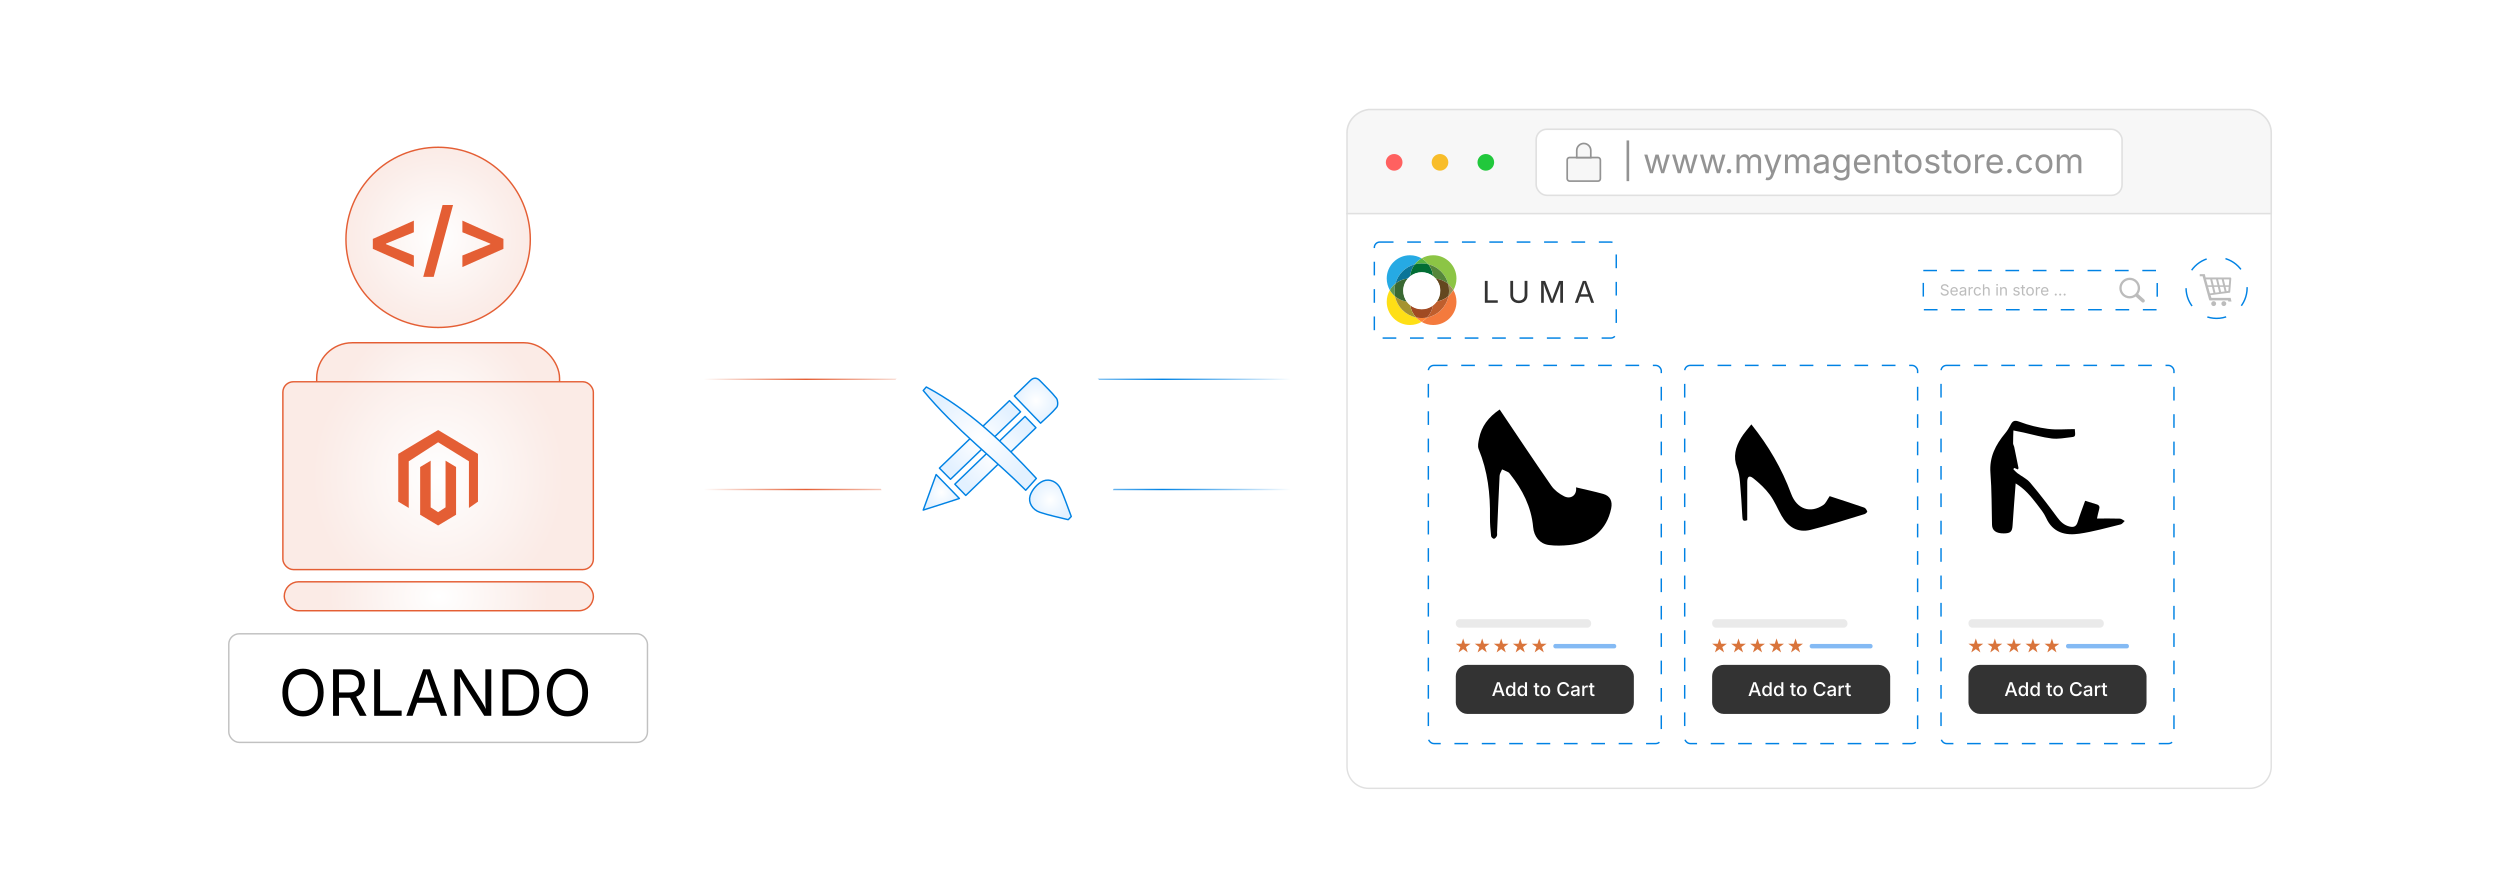 <?xml version="1.0" encoding="UTF-8"?><svg id="_03-Magento-Theme-Design-and-Development" xmlns="http://www.w3.org/2000/svg" xmlns:xlink="http://www.w3.org/1999/xlink" viewBox="0 0 860 298.867"><defs><filter id="drop-shadow-1" filterUnits="userSpaceOnUse"><feOffset dx="0" dy="5"/><feGaussianBlur result="blur" stdDeviation="4"/><feFlood flood-color="#333" flood-opacity=".09"/><feComposite in2="blur" operator="in"/><feComposite in="SourceGraphic"/></filter><filter id="drop-shadow-2" filterUnits="userSpaceOnUse"><feOffset dx="0" dy="3.587"/><feGaussianBlur result="blur-2" stdDeviation="2.869"/><feFlood flood-color="#333" flood-opacity=".09"/><feComposite in2="blur-2" operator="in"/><feComposite in="SourceGraphic"/></filter><filter id="drop-shadow-3" filterUnits="userSpaceOnUse"><feOffset dx="0" dy="3.587"/><feGaussianBlur result="blur-3" stdDeviation="2.869"/><feFlood flood-color="#333" flood-opacity=".09"/><feComposite in2="blur-3" operator="in"/><feComposite in="SourceGraphic"/></filter><radialGradient id="radial-gradient" cx="150.714" cy="177.188" fx="150.714" fy="177.188" r="35.052" gradientTransform="translate(0 -40.509) scale(1 1.029)" gradientUnits="userSpaceOnUse"><stop offset="0" stop-color="#fff"/><stop offset=".827" stop-color="#fbeeea"/><stop offset="1" stop-color="#fbebe6"/></radialGradient><radialGradient id="radial-gradient-2" cy="78.067" fy="78.067" r="31.353" gradientTransform="matrix(1,0,0,1,0,0)" xlink:href="#radial-gradient"/><radialGradient id="radial-gradient-3" cx="150.953" cy="-92.72" fx="150.953" fy="-92.72" r="37.846" gradientTransform="translate(0 276.57) scale(1 .809)" xlink:href="#radial-gradient"/><radialGradient id="radial-gradient-4" cx="150.709" cy="249.423" fx="150.709" fy="249.423" r="43.31" gradientTransform="translate(0 -108.542) scale(1 1.077)" xlink:href="#radial-gradient"/><linearGradient id="linear-gradient" x1="242.026" y1="130.479" x2="444.076" y2="130.479" gradientUnits="userSpaceOnUse"><stop offset="0" stop-color="#fff"/><stop offset=".174" stop-color="#e45e34"/><stop offset=".367" stop-color="#fff"/><stop offset=".569" stop-color="#fff"/><stop offset=".781" stop-color="#0082e4"/><stop offset="1" stop-color="#fff"/></linearGradient><linearGradient id="linear-gradient-2" y1="168.388" y2="168.388" xlink:href="#linear-gradient"/><filter id="drop-shadow-4" filterUnits="userSpaceOnUse"><feOffset dx="0" dy="5"/><feGaussianBlur result="blur-4" stdDeviation="4"/><feFlood flood-color="#333" flood-opacity=".09"/><feComposite in2="blur-4" operator="in"/><feComposite in="SourceGraphic"/></filter><radialGradient id="radial-gradient-5" cx="337.116" cy="146.351" fx="337.116" fy="146.351" r="13.745" gradientUnits="userSpaceOnUse"><stop offset="0" stop-color="#fff"/><stop offset="1" stop-color="#e3f1ff"/></radialGradient><radialGradient id="radial-gradient-6" cx="342.411" cy="151.848" fx="342.411" fy="151.848" r="13.773" xlink:href="#radial-gradient-5"/><radialGradient id="radial-gradient-7" cx="356.4" cy="132.835" fx="356.4" fy="132.835" r="7.601" xlink:href="#radial-gradient-5"/><radialGradient id="radial-gradient-8" cx="323.808" cy="164.356" fx="323.808" fy="164.356" r="6.166" xlink:href="#radial-gradient-5"/><radialGradient id="radial-gradient-9" cx="337.048" cy="145.885" fx="337.048" fy="145.885" r="18.63" xlink:href="#radial-gradient-5"/><radialGradient id="radial-gradient-10" cx="361.346" cy="166.966" fx="361.346" fy="166.966" r="6.99" xlink:href="#radial-gradient-5"/></defs><g filter="url(#drop-shadow-1)"><path d="M781.299,40.644c0-4.12-3.34-7.459-7.459-7.972h-303.006c-4.12.512-7.459,3.852-7.459,7.972v27.864h317.925v-27.864Z" fill="#f7f7f7" stroke="#e0e0e0" stroke-miterlimit="10" stroke-width=".551"/><path d="M463.374,68.509v190.227c0,4.12,3.34,7.459,7.459,7.459h303.006c4.12,0,7.459-3.34,7.459-7.459V68.509h-317.925Z" fill="#fff" stroke="#e0e0e0" stroke-miterlimit="10" stroke-width=".5"/><circle cx="479.593" cy="50.847" r="2.865" fill="#ff6160" stroke-width="0"/><circle cx="495.357" cy="50.847" r="2.865" fill="#f8bd2a" stroke-width="0"/><circle cx="511.122" cy="50.847" r="2.865" fill="#21c83c" stroke-width="0"/><rect x="528.44" y="39.464" width="201.549" height="22.726" rx="3.641" ry="3.641" fill="#fff" stroke="#e0e0e0" stroke-miterlimit="10" stroke-width=".551"/><path d="M560.432,43.311v14.003h-.897v-14.003h.897Z" fill="#939393" stroke-width="0"/><path d="M567.56,54.571l-1.938-6.39h1.092l.777,2.789c.106.381.221.813.343,1.295s.241,1.028.359,1.637h-.177c.114-.583.23-1.116.349-1.6s.232-.928.343-1.332l.767-2.789h1.097l.755,2.789c.106.393.218.83.334,1.312s.231,1.022.346,1.62h-.183c.122-.59.243-1.126.363-1.609.12-.482.235-.923.346-1.323l.777-2.789h1.092l-1.938,6.39h-1.023l-.829-2.892c-.084-.293-.166-.592-.245-.897-.08-.305-.158-.617-.234-.938-.077-.32-.154-.646-.234-.977h.229c-.076.328-.153.652-.231.975-.078.322-.157.637-.237.946s-.162.606-.246.892l-.829,2.892h-1.022Z" fill="#939393" stroke-width="0"/><path d="M577.139,54.571l-1.938-6.39h1.092l.777,2.789c.106.381.221.813.343,1.295s.241,1.028.359,1.637h-.177c.114-.583.23-1.116.349-1.6s.232-.928.343-1.332l.767-2.789h1.097l.755,2.789c.106.393.218.83.334,1.312s.231,1.022.346,1.62h-.183c.122-.59.243-1.126.363-1.609.12-.482.235-.923.346-1.323l.777-2.789h1.092l-1.938,6.39h-1.023l-.829-2.892c-.084-.293-.166-.592-.245-.897-.08-.305-.158-.617-.234-.938-.077-.32-.154-.646-.234-.977h.229c-.076.328-.153.652-.231.975-.078.322-.157.637-.237.946s-.162.606-.246.892l-.829,2.892h-1.022Z" fill="#939393" stroke-width="0"/><path d="M586.719,54.571l-1.938-6.39h1.092l.777,2.789c.106.381.221.813.343,1.295s.241,1.028.359,1.637h-.177c.114-.583.23-1.116.349-1.6s.232-.928.343-1.332l.767-2.789h1.097l.755,2.789c.106.393.218.83.334,1.312s.231,1.022.346,1.62h-.183c.122-.59.243-1.126.363-1.609.12-.482.235-.923.346-1.323l.777-2.789h1.092l-1.938,6.39h-1.023l-.829-2.892c-.084-.293-.166-.592-.245-.897-.08-.305-.158-.617-.234-.938-.077-.32-.154-.646-.234-.977h.229c-.076.328-.153.652-.231.975-.078.322-.157.637-.237.946s-.162.606-.246.892l-.829,2.892h-1.022Z" fill="#939393" stroke-width="0"/><path d="M594.783,54.645c-.214,0-.396-.075-.546-.226-.151-.15-.227-.333-.227-.546s.075-.396.227-.546c.15-.15.332-.226.546-.226.213,0,.395.075.546.226.15.15.226.333.226.546s-.075.396-.226.546c-.151.15-.333.226-.546.226Z" fill="#939393" stroke-width="0"/><path d="M597.372,54.571v-6.39h1l.006,1.429h-.08c.088-.347.226-.633.414-.86s.41-.397.663-.512c.254-.114.518-.171.792-.171.465,0,.841.143,1.129.429.287.286.473.661.557,1.126h-.137c.076-.32.215-.596.417-.829s.447-.412.734-.538c.288-.125.602-.188.94-.188.369,0,.707.08,1.012.24.305.16.548.402.729.726.181.324.271.734.271,1.229v4.31h-1.028v-4.281c0-.461-.13-.791-.389-.989-.26-.198-.561-.297-.903-.297-.286,0-.532.06-.74.18-.208.12-.368.285-.48.495s-.168.45-.168.72v4.172h-1.029v-4.384c0-.354-.118-.64-.354-.857s-.535-.326-.897-.326c-.247,0-.48.058-.7.174-.219.116-.395.289-.528.517s-.2.513-.2.852v4.024h-1.028Z" fill="#939393" stroke-width="0"/><path d="M607.352,56.886l.264-.892.108.028c.209.053.4.068.571.043.172-.025.326-.109.463-.254.138-.145.258-.37.36-.674l.183-.532-2.44-6.424h1.126l1.36,3.79c.145.396.267.789.366,1.177.099.389.203.766.314,1.132h-.378c.11-.366.217-.744.317-1.135.101-.39.222-.782.363-1.174l1.371-3.79h1.121l-2.807,7.345c-.13.339-.285.618-.466.837-.182.219-.392.381-.632.486-.24.104-.511.157-.812.157-.183,0-.341-.014-.475-.04-.133-.027-.227-.054-.28-.08Z" fill="#939393" stroke-width="0"/><path d="M614.033,54.571v-6.39h1l.006,1.429h-.08c.088-.347.226-.633.414-.86s.41-.397.663-.512c.254-.114.518-.171.792-.171.465,0,.841.143,1.129.429.287.286.473.661.557,1.126h-.137c.076-.32.215-.596.417-.829s.447-.412.734-.538c.288-.125.602-.188.94-.188.369,0,.707.08,1.012.24.305.16.548.402.729.726.181.324.271.734.271,1.229v4.31h-1.028v-4.281c0-.461-.13-.791-.389-.989-.26-.198-.561-.297-.903-.297-.286,0-.532.06-.74.18-.208.12-.368.285-.48.495s-.168.45-.168.72v4.172h-1.029v-4.384c0-.354-.118-.64-.354-.857s-.535-.326-.897-.326c-.247,0-.48.058-.7.174-.219.116-.395.289-.528.517s-.2.513-.2.852v4.024h-1.028Z" fill="#939393" stroke-width="0"/><path d="M626.076,54.719c-.404,0-.771-.076-1.101-.229-.33-.152-.592-.375-.786-.668s-.291-.65-.291-1.069c0-.366.072-.663.217-.892.145-.229.338-.409.58-.541.242-.131.51-.229.804-.294.293-.064.588-.116.886-.154.381-.049.691-.087.932-.114.24-.026.418-.072.534-.137.116-.064.174-.175.174-.332v-.034c0-.267-.049-.492-.148-.677-.099-.185-.247-.327-.445-.426s-.446-.148-.743-.148c-.305,0-.565.047-.783.143-.217.095-.394.214-.528.357-.136.143-.237.289-.306.437l-.989-.326c.164-.389.385-.692.663-.912s.585-.375.92-.466c.336-.091.667-.137.995-.137.213,0,.456.026.729.077.272.052.535.153.789.306.253.153.463.378.628.678.166.299.249.698.249,1.197v4.212h-1.012v-.869h-.068c-.072.148-.188.302-.349.46s-.368.291-.623.397c-.256.106-.564.16-.926.16ZM626.253,53.811c.381,0,.703-.074.966-.223.263-.149.463-.342.601-.58.137-.238.205-.487.205-.746v-.886c-.041.049-.133.094-.273.134-.142.04-.303.075-.483.105-.181.031-.356.056-.525.077-.17.021-.305.037-.403.049-.248.03-.479.083-.694.157-.216.074-.388.183-.518.326-.13.143-.194.336-.194.58,0,.221.058.406.172.554.114.149.271.261.469.337.197.076.425.114.68.114Z" fill="#939393" stroke-width="0"/><path d="M633.449,57.097c-.473,0-.881-.06-1.226-.18-.346-.12-.632-.279-.86-.477-.229-.198-.41-.414-.543-.646l.834-.537c.092.122.205.257.341.406.135.148.317.275.548.38s.533.157.906.157c.511,0,.931-.122,1.261-.366.329-.244.494-.629.494-1.155v-1.28h-.098c-.072.122-.174.267-.306.435-.131.167-.319.315-.565.443-.246.128-.574.191-.986.191-.511,0-.97-.121-1.377-.363-.408-.242-.73-.595-.966-1.06-.236-.465-.354-1.031-.354-1.698,0-.659.116-1.232.349-1.718s.553-.862.963-1.128c.409-.267.879-.4,1.409-.4.411,0,.74.068.985.203.246.135.436.291.569.466.133.175.235.32.309.434h.097v-1.023h1v6.556c0,.549-.123.998-.371,1.346s-.582.605-1.003.769c-.421.164-.891.246-1.409.246ZM633.421,53.553c.389,0,.716-.088.982-.266.268-.177.469-.433.606-.766.137-.333.206-.733.206-1.198,0-.453-.068-.853-.203-1.197-.136-.345-.337-.615-.604-.812s-.596-.294-.988-.294c-.404,0-.741.104-1.012.312s-.474.485-.608.832c-.136.347-.203.733-.203,1.16,0,.438.068.825.205,1.16.138.335.342.598.612.786s.605.283,1.006.283Z" fill="#939393" stroke-width="0"/><path d="M640.726,54.708c-.618,0-1.15-.137-1.598-.412-.448-.274-.793-.657-1.035-1.149-.241-.491-.362-1.065-.362-1.72s.118-1.233.354-1.732c.235-.499.57-.89,1.003-1.172.433-.282.938-.423,1.518-.423.339,0,.673.056,1.003.169.329.112.629.293.897.543s.482.578.643.986.24.907.24,1.498v.429h-4.961v-.869h4.406l-.479.32c0-.419-.066-.792-.197-1.118-.132-.326-.327-.581-.586-.766-.26-.185-.581-.277-.966-.277s-.715.094-.989.283c-.274.188-.483.434-.629.737-.145.303-.217.627-.217.974v.578c0,.472.082.874.246,1.203.163.33.393.579.688.749.295.169.637.254,1.025.254.252,0,.48-.036.687-.108.205-.073.383-.182.531-.329.148-.147.263-.329.343-.546l.995.274c-.1.32-.268.602-.503.846-.236.244-.529.435-.878.572-.349.137-.742.206-1.18.206Z" fill="#939393" stroke-width="0"/><path d="M645.892,50.741v3.83h-1.028v-6.39h.988l.006,1.549h-.143c.194-.59.472-1.01.831-1.257.36-.248.782-.372,1.267-.372.431,0,.808.089,1.132.266.323.177.576.444.757.8.181.356.271.805.271,1.346v4.058h-1.028v-3.972c0-.492-.129-.876-.386-1.155-.258-.278-.609-.417-1.055-.417-.305,0-.579.066-.823.2s-.437.328-.577.583c-.142.255-.212.566-.212.932Z" fill="#939393" stroke-width="0"/><path d="M654.294,48.181v.88h-3.304v-.88h3.304ZM651.95,46.66h1.029v6.253c0,.286.058.495.174.626s.31.197.58.197c.065,0,.148-.008.249-.023s.193-.03.277-.045l.211.869c-.106.038-.228.066-.362.085-.136.019-.27.029-.403.029-.553,0-.983-.146-1.292-.438s-.463-.698-.463-1.22v-6.333Z" fill="#939393" stroke-width="0"/><path d="M658.096,54.708c-.579,0-1.087-.137-1.523-.412s-.776-.659-1.021-1.154c-.243-.496-.365-1.071-.365-1.727,0-.667.122-1.249.365-1.746.244-.497.584-.883,1.021-1.157s.944-.412,1.523-.412c.583,0,1.094.137,1.531.412.438.274.779.66,1.023,1.157.244.498.366,1.08.366,1.746,0,.656-.122,1.231-.366,1.727-.244.495-.585.88-1.023,1.154-.438.274-.948.412-1.531.412ZM658.096,53.788c.431,0,.785-.11,1.062-.332.278-.221.484-.511.618-.872.133-.36.199-.75.199-1.169,0-.423-.066-.816-.199-1.18-.134-.364-.34-.657-.618-.88-.277-.223-.632-.334-1.062-.334-.427,0-.777.111-1.052.334-.274.223-.479.515-.611.877-.134.362-.2.757-.2,1.183,0,.419.066.809.2,1.169.133.36.337.651.611.872.274.221.625.332,1.052.332Z" fill="#939393" stroke-width="0"/><path d="M664.686,54.708c-.438,0-.828-.064-1.169-.191-.341-.128-.622-.317-.843-.569-.222-.251-.37-.56-.446-.926l.978-.234c.092.351.264.608.518.771.253.164.57.246.951.246.446,0,.801-.095,1.066-.286.265-.19.396-.417.396-.68,0-.221-.077-.405-.231-.551-.154-.147-.39-.256-.705-.329l-1.063-.252c-.579-.137-1.01-.349-1.292-.637-.282-.288-.423-.656-.423-1.106,0-.366.103-.688.309-.969.206-.28.487-.499.843-.657.356-.158.762-.237,1.215-.237.438,0,.811.066,1.117.197s.557.312.749.543.336.497.432.797l-.932.24c-.088-.229-.233-.437-.438-.623-.204-.187-.512-.28-.923-.28-.381,0-.698.088-.951.263-.254.175-.381.396-.381.663,0,.236.086.426.258.569.171.143.443.258.817.346l.966.229c.579.137,1.008.35,1.286.637.277.288.417.65.417,1.089,0,.374-.105.706-.317.997-.211.292-.507.521-.886.689s-.818.251-1.317.251Z" fill="#939393" stroke-width="0"/><path d="M671.207,48.181v.88h-3.304v-.88h3.304ZM668.863,46.66h1.029v6.253c0,.286.058.495.174.626s.31.197.58.197c.065,0,.148-.008.249-.023s.193-.03.277-.045l.211.869c-.106.038-.228.066-.362.085-.136.019-.27.029-.403.029-.553,0-.983-.146-1.292-.438s-.463-.698-.463-1.22v-6.333Z" fill="#939393" stroke-width="0"/><path d="M675.008,54.708c-.579,0-1.087-.137-1.523-.412s-.776-.659-1.021-1.154c-.243-.496-.365-1.071-.365-1.727,0-.667.122-1.249.365-1.746.244-.497.584-.883,1.021-1.157s.944-.412,1.523-.412c.583,0,1.094.137,1.531.412.438.274.779.66,1.023,1.157.244.498.366,1.08.366,1.746,0,.656-.122,1.231-.366,1.727-.244.495-.585.88-1.023,1.154-.438.274-.948.412-1.531.412ZM675.008,53.788c.431,0,.785-.11,1.062-.332.278-.221.484-.511.618-.872.133-.36.199-.75.199-1.169,0-.423-.066-.816-.199-1.18-.134-.364-.34-.657-.618-.88-.277-.223-.632-.334-1.062-.334-.427,0-.777.111-1.052.334-.274.223-.479.515-.611.877-.134.362-.2.757-.2,1.183,0,.419.066.809.2,1.169.133.36.337.651.611.872.274.221.625.332,1.052.332Z" fill="#939393" stroke-width="0"/><path d="M679.427,54.571v-6.39h.994v.983h.068c.118-.324.329-.583.632-.78s.645-.294,1.026-.294c.076,0,.166.002.271.005.104.004.188.008.248.012v1.035c-.03-.008-.106-.019-.229-.035-.122-.015-.251-.022-.389-.022-.305,0-.578.063-.82.191-.242.127-.432.303-.568.526-.138.223-.206.479-.206.769v4.001h-1.028Z" fill="#939393" stroke-width="0"/><path d="M686.325,54.708c-.618,0-1.15-.137-1.598-.412-.448-.274-.793-.657-1.035-1.149-.241-.491-.362-1.065-.362-1.72s.118-1.233.354-1.732c.235-.499.57-.89,1.003-1.172.433-.282.938-.423,1.518-.423.339,0,.673.056,1.003.169.329.112.629.293.897.543s.482.578.643.986.24.907.24,1.498v.429h-4.961v-.869h4.406l-.479.32c0-.419-.066-.792-.197-1.118-.132-.326-.327-.581-.586-.766-.26-.185-.581-.277-.966-.277s-.715.094-.989.283c-.274.188-.483.434-.629.737-.145.303-.217.627-.217.974v.578c0,.472.082.874.246,1.203.163.33.393.579.688.749.295.169.637.254,1.025.254.252,0,.48-.036.687-.108.205-.073.383-.182.531-.329.148-.147.263-.329.343-.546l.995.274c-.1.32-.268.602-.503.846-.236.244-.529.435-.878.572-.349.137-.742.206-1.18.206Z" fill="#939393" stroke-width="0"/><path d="M691.246,54.645c-.214,0-.396-.075-.546-.226-.151-.15-.227-.333-.227-.546s.075-.396.227-.546c.15-.15.332-.226.546-.226.213,0,.395.075.546.226.15.15.226.333.226.546s-.075.396-.226.546c-.151.15-.333.226-.546.226Z" fill="#939393" stroke-width="0"/><path d="M696.436,54.708c-.579,0-1.087-.137-1.523-.412s-.776-.659-1.021-1.154c-.243-.496-.365-1.071-.365-1.727,0-.667.122-1.249.365-1.746.244-.497.584-.883,1.021-1.157s.944-.412,1.523-.412c.309,0,.6.04.874.12s.525.195.752.346c.227.151.422.335.586.555s.289.468.377.746l-.988.28c-.046-.164-.116-.314-.212-.452s-.211-.256-.346-.357c-.136-.101-.291-.179-.466-.234-.176-.055-.368-.083-.577-.083-.427,0-.777.111-1.052.334-.274.223-.479.515-.611.877-.134.362-.2.757-.2,1.183,0,.419.066.809.2,1.169.133.36.337.651.611.872.274.221.625.332,1.052.332.213,0,.409-.028.589-.085.179-.057.338-.138.477-.243.14-.104.257-.229.352-.374.096-.145.166-.303.212-.475l.983.28c-.084.286-.209.54-.375.763-.166.223-.362.414-.592.572-.229.158-.481.278-.76.36-.278.082-.573.123-.886.123Z" fill="#939393" stroke-width="0"/><path d="M703.123,54.708c-.579,0-1.087-.137-1.523-.412s-.776-.659-1.021-1.154c-.243-.496-.365-1.071-.365-1.727,0-.667.122-1.249.365-1.746.244-.497.584-.883,1.021-1.157s.944-.412,1.523-.412c.583,0,1.094.137,1.531.412.438.274.779.66,1.023,1.157.244.498.366,1.08.366,1.746,0,.656-.122,1.231-.366,1.727-.244.495-.585.88-1.023,1.154-.438.274-.948.412-1.531.412ZM703.123,53.788c.431,0,.785-.11,1.062-.332.278-.221.484-.511.618-.872.133-.36.199-.75.199-1.169,0-.423-.066-.816-.199-1.18-.134-.364-.34-.657-.618-.88-.277-.223-.632-.334-1.062-.334-.427,0-.777.111-1.052.334-.274.223-.479.515-.611.877-.134.362-.2.757-.2,1.183,0,.419.066.809.2,1.169.133.36.337.651.611.872.274.221.625.332,1.052.332Z" fill="#939393" stroke-width="0"/><path d="M707.542,54.571v-6.39h1l.006,1.429h-.08c.088-.347.226-.633.414-.86s.41-.397.663-.512c.254-.114.518-.171.792-.171.465,0,.841.143,1.129.429.287.286.473.661.557,1.126h-.137c.076-.32.215-.596.417-.829s.447-.412.734-.538c.288-.125.602-.188.94-.188.369,0,.707.08,1.012.24.305.16.548.402.729.726.181.324.271.734.271,1.229v4.31h-1.028v-4.281c0-.461-.13-.791-.389-.989-.26-.198-.561-.297-.903-.297-.286,0-.532.06-.74.18-.208.12-.368.285-.48.495s-.168.45-.168.72v4.172h-1.029v-4.384c0-.354-.118-.64-.354-.857s-.535-.326-.897-.326c-.247,0-.48.058-.7.174-.219.116-.395.289-.528.517s-.2.513-.2.852v4.024h-1.028Z" fill="#939393" stroke-width="0"/><rect x="539.112" y="49.187" width="11.412" height="8.116" rx=".81" ry=".81" fill="#f7f7f7" stroke="#939393" stroke-miterlimit="10" stroke-width=".585"/><path d="M544.818,44.352h0c1.334,0,2.417,1.083,2.417,2.417v2.417h-4.835v-2.417c0-1.334,1.083-2.417,2.417-2.417Z" fill="#f7f7f7" stroke="#939393" stroke-miterlimit="10" stroke-width=".585"/><rect x="661.615" y="88.065" width="80.471" height="13.479" fill="none" stroke="#0082e4" stroke-dasharray="0 0 4.709 4.709" stroke-miterlimit="10" stroke-width=".5"/><path d="M668.96,96.724c-.277,0-.519-.045-.724-.135-.204-.09-.364-.215-.48-.377-.115-.161-.181-.35-.196-.565h.505c.014.145.062.264.147.358.084.094.192.164.325.21.132.045.272.068.423.068.175,0,.331-.028.471-.085.139-.057.249-.137.33-.241s.121-.224.121-.36c0-.125-.034-.226-.104-.303s-.163-.142-.278-.191c-.116-.05-.243-.094-.381-.132l-.466-.132c-.312-.088-.553-.214-.726-.378-.173-.164-.259-.374-.259-.629,0-.218.059-.408.176-.571.118-.163.276-.29.477-.379s.425-.135.674-.135c.254,0,.478.045.673.135s.35.212.463.367c.112.154.173.329.18.524h-.481c-.022-.188-.112-.334-.27-.437s-.351-.154-.58-.154c-.166,0-.312.027-.437.082-.125.055-.223.129-.291.223-.069.094-.104.201-.104.322,0,.135.041.243.125.325.084.082.184.146.298.192.115.046.219.082.312.107l.386.106c.104.027.218.065.343.114s.245.113.359.193c.113.08.207.182.28.306s.11.275.11.455c0,.21-.055.4-.164.57-.11.169-.27.303-.479.401-.209.098-.462.147-.759.147Z" fill="#bcbcbc" stroke-width="0"/><path d="M672.288,96.718c-.279,0-.521-.062-.724-.187-.203-.124-.359-.298-.469-.521s-.164-.482-.164-.779.054-.559.16-.785c.107-.226.259-.403.455-.531.195-.128.425-.192.688-.192.153,0,.305.025.454.077.149.051.285.133.406.246.122.113.22.262.292.447.072.185.108.411.108.679v.194h-2.248v-.394h1.997l-.218.145c0-.19-.029-.359-.089-.506-.06-.148-.148-.263-.266-.347-.117-.083-.264-.125-.438-.125-.175,0-.324.042-.448.128s-.22.197-.285.334c-.065.138-.099.285-.099.442v.261c0,.214.037.396.111.545s.179.262.312.339c.134.077.289.115.465.115.114,0,.218-.017.311-.049.094-.033.174-.083.241-.149s.119-.149.155-.248l.45.125c-.045.145-.12.273-.228.383s-.239.197-.397.259c-.158.062-.336.093-.535.093Z" fill="#bcbcbc" stroke-width="0"/><path d="M675.025,96.724c-.183,0-.35-.035-.498-.104-.149-.069-.269-.17-.356-.303-.088-.133-.132-.294-.132-.484,0-.166.032-.3.098-.404.066-.104.153-.185.264-.245.109-.06.23-.104.363-.133s.267-.053.401-.07c.173-.022.313-.04.422-.052.109-.012.189-.033.242-.062s.079-.079.079-.15v-.015c0-.121-.022-.223-.067-.307-.045-.083-.112-.148-.201-.193-.09-.045-.202-.067-.337-.067-.139,0-.257.021-.355.065-.098.043-.178.097-.239.162-.062.065-.107.131-.139.198l-.447-.147c.074-.176.174-.314.3-.413.126-.1.266-.17.417-.211.152-.041.302-.062.451-.062.097,0,.206.012.33.035.123.023.242.069.357.138.114.069.209.171.284.307s.113.316.113.542v1.909h-.459v-.394h-.031c-.032.067-.085.137-.157.208-.073.072-.167.131-.282.18-.116.048-.256.073-.42.073ZM675.105,96.312c.173,0,.318-.034.438-.101s.21-.155.272-.263.093-.22.093-.338v-.401c-.019.022-.061.043-.124.061s-.137.034-.219.048-.161.025-.238.035c-.077.009-.138.017-.183.022-.112.014-.217.038-.314.071-.098.034-.176.083-.234.148-.059.064-.088.152-.088.263,0,.1.025.184.077.251s.123.118.213.153c.09.034.192.052.308.052Z" fill="#bcbcbc" stroke-width="0"/><path d="M677.193,96.656v-2.896h.45v.446h.031c.054-.147.149-.265.286-.354.138-.089.292-.133.465-.133.035,0,.076 0.0.123.002.048.001.085.003.113.005v.469c-.015-.003-.049-.008-.104-.015-.056-.007-.114-.011-.177-.011-.138,0-.262.029-.371.087-.11.058-.196.137-.258.238-.062.101-.094.217-.094.348v1.813h-.466Z" fill="#bcbcbc" stroke-width="0"/><path d="M680.28,96.718c-.263,0-.493-.062-.69-.187-.198-.124-.352-.298-.462-.523-.111-.225-.166-.485-.166-.782,0-.302.055-.566.166-.791.11-.225.264-.4.462-.524.197-.125.428-.187.69-.187.14,0,.271.018.396.055.125.036.238.088.341.156.103.068.191.152.266.251s.131.212.171.338l-.448.127c-.021-.074-.053-.143-.096-.205s-.096-.116-.156-.162c-.062-.045-.132-.081-.212-.106-.079-.025-.166-.038-.261-.038-.193,0-.353.05-.477.151-.125.101-.217.234-.277.397-.061.164-.091.343-.091.536,0,.19.03.367.091.53s.152.295.277.395c.124.1.283.15.477.15.097,0,.186-.013.267-.039s.153-.062.216-.11c.063-.047.116-.104.159-.169s.075-.137.096-.215l.446.127c-.038.129-.095.245-.17.346s-.165.187-.269.259-.218.126-.344.163-.26.056-.401.056Z" fill="#bcbcbc" stroke-width="0"/><path d="M682.598,94.921v1.735h-.466v-3.859h.466v1.666h-.08c.088-.268.214-.458.377-.57s.354-.168.573-.168c.195,0,.367.04.515.121.147.08.262.201.344.362.082.162.123.365.123.61v1.839h-.469v-1.8c0-.223-.058-.397-.175-.523-.116-.126-.275-.189-.478-.189-.138,0-.263.03-.373.091s-.197.148-.262.264c-.063.116-.096.256-.096.422Z" fill="#bcbcbc" stroke-width="0"/><path d="M686.995,93.287c-.088,0-.164-.03-.228-.091s-.096-.133-.096-.217c0-.086.032-.16.096-.219.063-.059.14-.089.228-.089.09,0,.167.03.23.089.064.06.096.133.096.219,0,.084-.031.157-.096.217-.063.061-.141.091-.23.091ZM686.76,96.656v-2.896h.466v2.896h-.466Z" fill="#bcbcbc" stroke-width="0"/><path d="M688.51,94.921v1.735h-.466v-2.896h.448l.002.702h-.064c.088-.268.214-.458.377-.57s.354-.168.573-.168c.195,0,.366.04.513.121.147.08.262.201.344.362.082.162.123.365.123.61v1.839h-.467v-1.8c0-.223-.058-.397-.175-.523-.116-.126-.275-.189-.478-.189-.138,0-.263.03-.373.091s-.197.148-.262.264c-.063.116-.096.256-.096.422Z" fill="#bcbcbc" stroke-width="0"/><path d="M693.653,96.718c-.199,0-.375-.029-.53-.086-.154-.058-.281-.144-.382-.258-.1-.114-.167-.254-.202-.419l.443-.106c.041.159.119.275.234.35.114.074.259.111.431.111.202,0,.363-.043.483-.129s.18-.189.18-.308c0-.1-.035-.184-.104-.25-.07-.066-.177-.116-.32-.149l-.481-.114c-.263-.062-.457-.159-.585-.289-.128-.13-.191-.297-.191-.501,0-.166.046-.312.14-.439.093-.127.221-.226.382-.298.161-.071.345-.107.55-.107.199,0,.368.03.507.089s.252.142.339.246c.088.104.152.225.196.361l-.423.109c-.039-.104-.105-.198-.198-.282-.092-.085-.231-.127-.418-.127-.173,0-.316.04-.431.119-.115.079-.173.179-.173.3,0,.107.039.193.117.258.077.064.2.117.37.156l.438.104c.263.062.457.158.583.289s.188.295.188.493c0,.169-.048.32-.144.452-.096.132-.229.236-.401.312-.172.076-.371.114-.597.114Z" fill="#bcbcbc" stroke-width="0"/><path d="M696.608,93.761v.399h-1.497v-.399h1.497ZM695.547,93.072h.466v2.833c0,.129.026.224.079.284s.14.089.263.089c.029,0,.066-.003.112-.011.046-.007.088-.014.126-.021l.096.394c-.048.017-.104.03-.164.039-.062.008-.122.013-.183.013-.251,0-.445-.066-.586-.198-.14-.132-.209-.316-.209-.553v-2.869Z" fill="#bcbcbc" stroke-width="0"/><path d="M698.331,96.718c-.263,0-.493-.062-.69-.187-.198-.124-.352-.298-.462-.523-.111-.225-.166-.485-.166-.782,0-.302.055-.566.166-.791.11-.225.264-.4.462-.524.197-.125.428-.187.69-.187.264,0,.495.062.693.187.199.125.354.299.464.524s.166.489.166.791c0,.297-.056.558-.166.782s-.265.399-.464.523c-.198.125-.43.187-.693.187ZM698.331,96.301c.194,0,.355-.05.481-.15s.219-.232.279-.395.091-.34.091-.53c0-.191-.03-.37-.091-.535s-.153-.298-.279-.399-.287-.151-.481-.151c-.193,0-.353.05-.477.151-.125.101-.217.234-.277.397-.061.164-.091.343-.091.536,0,.19.03.367.091.53s.152.295.277.395c.124.1.283.15.477.15Z" fill="#bcbcbc" stroke-width="0"/><path d="M700.332,96.656v-2.896h.45v.446h.031c.054-.147.149-.265.286-.354.138-.089.292-.133.465-.133.035,0,.076 0.0.123.002.048.001.085.003.113.005v.469c-.015-.003-.049-.008-.104-.015-.056-.007-.114-.011-.177-.011-.138,0-.262.029-.371.087-.11.058-.196.137-.258.238-.062.101-.094.217-.094.348v1.813h-.466Z" fill="#bcbcbc" stroke-width="0"/><path d="M703.457,96.718c-.279,0-.521-.062-.724-.187-.203-.124-.359-.298-.469-.521s-.164-.482-.164-.779.054-.559.16-.785c.107-.226.259-.403.455-.531.195-.128.425-.192.688-.192.153,0,.305.025.454.077.149.051.285.133.406.246.122.113.22.262.292.447.072.185.108.411.108.679v.194h-2.248v-.394h1.997l-.218.145c0-.19-.029-.359-.089-.506-.06-.148-.148-.263-.266-.347-.117-.083-.264-.125-.438-.125-.175,0-.324.042-.448.128s-.22.197-.285.334c-.065.138-.099.285-.099.442v.261c0,.214.037.396.111.545s.179.262.312.339c.134.077.289.115.465.115.114,0,.218-.017.311-.049.094-.033.174-.083.241-.149s.119-.149.155-.248l.45.125c-.045.145-.12.273-.228.383s-.239.197-.397.259c-.158.062-.336.093-.535.093Z" fill="#bcbcbc" stroke-width="0"/><path d="M707.179,96.69c-.097,0-.179-.034-.247-.103-.068-.068-.103-.15-.103-.247s.034-.179.103-.248c.068-.068.15-.102.247-.102s.18.034.248.102c.067.068.102.151.102.248s-.034.179-.102.247c-.068.068-.151.103-.248.103Z" fill="#bcbcbc" stroke-width="0"/><path d="M708.707,96.69c-.097,0-.179-.034-.247-.103-.068-.068-.103-.15-.103-.247s.034-.179.103-.248c.068-.068.15-.102.247-.102s.18.034.248.102c.067.068.102.151.102.248s-.034.179-.102.247c-.068.068-.151.103-.248.103Z" fill="#bcbcbc" stroke-width="0"/><path d="M710.234,96.69c-.097,0-.179-.034-.247-.103-.068-.068-.103-.15-.103-.247s.034-.179.103-.248c.068-.068.15-.102.247-.102s.18.034.248.102c.067.068.102.151.102.248s-.034.179-.102.247c-.068.068-.151.103-.248.103Z" fill="#bcbcbc" stroke-width="0"/><path d="M732.613,90.528h.001v.001c.985 0,1.877.4,2.523,1.046.644.645,1.044,1.536,1.044,2.52h.001v.005h-.001c-0.0.397-.065.779-.185,1.135-.02.06-.041.117-.063.172v.001c-.103.261-.237.508-.396.736l2.076,1.866.001.001.011.01.001.001c.117.112.181.261.189.413.008.15-.039.303-.141.426l-.001.001-.012.014-.002.002-.01.011-.001.002c-.112.117-.261.181-.413.189-.15.008-.303-.039-.426-.141l-.001-.001-.015-.012-.002-.002-2.124-1.909c-.063.044-.127.086-.192.126-.088.054-.179.105-.272.151-.478.239-1.019.373-1.59.373v.001h-.001v-.001c-.985-0-1.877-.4-2.523-1.046-.645-.645-1.044-1.536-1.044-2.52h-.001v-.003h.001c0-.985.4-1.877,1.046-2.523.645-.644,1.536-1.044,2.52-1.044v-.001h.002ZM732.614,91.328v.001h-.003v-.001c-.763.001-1.454.311-1.955.811-.501.5-.811,1.193-.811,1.957h.001v.003h-.001c.001.763.31,1.454.811,1.955.5.501,1.193.811,1.956.811v-.001h.003v.001c.763-.001,1.454-.31,1.955-.811.501-.5.811-1.192.811-1.956h-0v-.003h0c-0-.763-.311-1.454-.811-1.955-.5-.501-1.192-.811-1.956-.811h0Z" fill="#bcbcbc" stroke-width="0"/><path d="M758.727,90.441h8.335c.545,0,.515.221.468.784l-.31,3.952c-.053.63-.008.477-.675.573l-6.131.78.324.941h6.603c.089.334.211.878.3,1.251h-1.097l-.105-.381h-5.276c-1.211-.021-1.089.307-1.379-.739l-2.08-7.561h-.999v-.725h1.752c.081.305.194.817.27,1.126h0ZM761.502,98.599c.467,0,.847.38.847.847,0,.468-.379.847-.847.847s-.847-.379-.847-.847c0-.467.379-.847.847-.847h0ZM764.995,98.599c.467,0,.847.38.847.847,0,.468-.38.847-.847.847-.468,0-.847-.379-.847-.847-0-.467.379-.847.847-.847h0ZM759.457,93.163h1.349l-.49-2.047c-.482,0-.958-.001-1.423-.001l.164.613.005-.001.394,1.436h0ZM761.021,91.117l.49,2.046h1.299l-.491-2.044-1.297-.002h0ZM763.025,91.12l.491,2.043h1.243l-.49-2.041-1.245-.002h0ZM764.976,91.123l.49,2.041h1.244l.138-1.64c.038-.457.119-.399-.324-.399-.506-.001-1.023-.002-1.546-.002h0ZM766.666,93.683h-1.076l.355,1.479.088-.012c.542-.078.507.046.549-.465l.084-1.002h0ZM765.261,95.256l-.377-1.573h-1.242l.417,1.737,1.202-.163h0ZM763.375,95.513l-.44-1.831h-1.3l.48,2.002,1.261-.172h0ZM761.431,95.778l-.501-2.095h-1.33l.622,2.26,1.21-.165h0Z" fill="#bcbcbc" fill-rule="evenodd" stroke-width="0"/><path d="M489.03,83.879c-.913.525-1.714,1.229-2.351,2.063-3.244.853-5.799,3.396-6.664,6.632-.769.617-1.418,1.374-1.91,2.231-.685-1.177-1.073-2.543-1.073-4.001,0-4.417,3.58-7.998,7.998-7.998,1.458,0,2.827.388,4.001,1.073Z" fill="#26aae4" stroke-width="0"/><path d="M491.353,85.909c-.729-.184-1.49-.28-2.275-.28-.829,0-1.634.108-2.399.312.637-.833,1.438-1.538,2.351-2.063.901.521,1.69,1.209,2.323,2.03Z" fill="#57b342" stroke-width="0"/><path d="M501.025,90.803c0,1.458-.388,2.823-1.073,4.001-.461-.805-1.065-1.522-1.774-2.119-.849-3.328-3.484-5.947-6.824-6.776-.633-.821-1.422-1.51-2.323-2.03,1.177-.685,2.543-1.073,3.997-1.073,4.417,0,7.998,3.58,7.998,7.998Z" fill="#8cc545" stroke-width="0"/><path d="M489.026,105.73c-1.173.685-2.539,1.073-3.997,1.073-4.417,0-7.998-3.58-7.998-7.998,0-1.458.388-2.823,1.073-4.001.465.809,1.069,1.526,1.782,2.127.749,3.637,3.604,6.504,7.237,7.269.549.601,1.189,1.121,1.902,1.53Z" fill="#fedf16" stroke-width="0"/><path d="M479.69,95.017c0,.657.068,1.298.196,1.914-.713-.601-1.318-1.318-1.782-2.127.493-.857,1.141-1.614,1.91-2.231-.212.781-.324,1.598-.324,2.443Z" fill="#5f9853" stroke-width="0"/><path d="M499.951,94.804c-.437.761-.997,1.442-1.658,2.018.116-.585.176-1.189.176-1.806,0-.805-.1-1.586-.292-2.331.709.597,1.314,1.314,1.774,2.119Z" fill="#998d56" stroke-width="0"/><path d="M501.025,98.805c0,4.417-3.58,7.998-7.998,7.998-1.454,0-2.819-.388-3.997-1.073.701-.405,1.334-.913,1.878-1.502,3.729-.737,6.66-3.677,7.385-7.405.661-.577,1.222-1.258,1.658-2.018.685,1.177,1.073,2.543,1.073,4.001Z" fill="#f47a3d" stroke-width="0"/><path d="M490.908,104.228c-.545.589-1.177,1.097-1.878,1.502h-.004c-.713-.409-1.354-.929-1.902-1.53.629.136,1.286.208,1.954.208.625,0,1.238-.06,1.83-.18Z" fill="#ff8538" stroke-width="0"/><path d="M486.679,85.941c-.917,1.189-1.502,2.643-1.622,4.233v.004c-.24.196-.469.417-.677.653-1.65.132-3.156.761-4.365,1.742.865-3.236,3.42-5.779,6.664-6.632Z" fill="#0b7598" stroke-width="0"/><path d="M492.995,90.094c-1.073-.857-2.435-1.37-3.917-1.37-1.53,0-2.932.545-4.021,1.45.12-1.59.705-3.044,1.622-4.233.765-.204,1.57-.312,2.399-.312.785,0,1.546.096,2.275.28.917,1.173,1.506,2.615,1.642,4.185Z" fill="#026e35" stroke-width="0"/><path d="M498.177,92.686c-1.21-1.021-2.727-1.69-4.393-1.846-.24-.272-.505-.521-.789-.745-.136-1.57-.725-3.012-1.642-4.185,3.34.829,5.975,3.448,6.824,6.776Z" fill="#55863a" stroke-width="0"/><path d="M498.469,95.017c0,.617-.06,1.222-.176,1.806-1.137.997-2.559,1.678-4.129,1.902.761-1.041,1.21-2.323,1.21-3.709,0-1.606-.601-3.068-1.59-4.177,1.666.156,3.184.825,4.393,1.846.192.745.292,1.526.292,2.331Z" fill="#64481f" stroke-width="0"/><path d="M498.293,96.823c-.725,3.729-3.656,6.668-7.385,7.405,1.065-1.149,1.79-2.615,2.03-4.241.469-.36.881-.785,1.226-1.262,1.57-.224,2.992-.905,4.129-1.902Z" fill="#bf5e2d" stroke-width="0"/><path d="M492.939,99.987c-.24,1.626-.965,3.092-2.03,4.241-.593.12-1.205.18-1.83.18-.669,0-1.326-.072-1.954-.208-1.069-1.169-1.794-2.655-2.019-4.301,1.085.885,2.467,1.414,3.973,1.414,1.454,0,2.795-.493,3.861-1.326Z" fill="#a14a23" stroke-width="0"/><path d="M487.123,104.2c-3.632-.765-6.488-3.632-7.237-7.269,1.141.961,2.555,1.61,4.113,1.806h.004c.312.433.685.825,1.101,1.161.224,1.646.949,3.132,2.019,4.301Z" fill="#a59330" stroke-width="0"/><path d="M482.782,95.017c0,1.39.453,2.675,1.218,3.721-1.558-.196-2.972-.845-4.113-1.806-.128-.617-.196-1.258-.196-1.914,0-.845.112-1.662.324-2.443,1.209-.981,2.715-1.61,4.365-1.742-.993,1.109-1.598,2.575-1.598,4.185Z" fill="#3a6933" stroke-width="0"/><path d="M495.47,95.017c0,1.407-.455,2.708-1.228,3.765-.35.484-.769.915-1.244,1.281-1.082.846-2.444,1.346-3.92,1.346-1.529,0-2.932-.537-4.034-1.435-.423-.342-.801-.74-1.118-1.179h-.004c-.777-1.061-1.236-2.367-1.236-3.778,0-1.635.614-3.123,1.622-4.249.211-.24.443-.464.687-.663v-.004c1.106-.919,2.529-1.472,4.083-1.472,1.505,0,2.887.52,3.977,1.391.289.228.557.48.801.756,1.004,1.126,1.614,2.611,1.614,4.241Z" fill="#fff" stroke-width="0"/><path d="M510.788,99.156v-7.525h.96v6.677h3.484v.849h-4.444Z" fill="#333" stroke-width="0"/><path d="M522.49,99.277c-.593,0-1.11-.116-1.554-.348-.442-.232-.785-.551-1.027-.955-.242-.404-.363-.864-.363-1.379v-4.965h.959v4.889c0,.36.08.681.24.962s.388.502.685.664c.296.162.649.243,1.061.243.41,0,.764-.081,1.058-.243.295-.162.521-.383.68-.664s.237-.602.237-.962v-4.889h.96v4.965c0,.515-.122.975-.364,1.379-.242.404-.583.722-1.022.955-.439.232-.955.348-1.548.348Z" fill="#333" stroke-width="0"/><path d="M530.152,99.156v-7.525h1.363l1.854,4.748c.044.111.094.25.149.417.056.167.114.348.177.543.062.195.122.39.179.583.058.194.108.373.152.538h-.213c.048-.155.1-.328.157-.518.057-.19.116-.384.179-.581s.122-.381.18-.553c.058-.171.107-.314.151-.429l1.828-4.748h1.369v7.525h-.944v-4.298c0-.155,0-.332.002-.53s.005-.408.011-.626c.005-.219.01-.441.015-.667s.01-.444.013-.657h.081c-.071.232-.146.469-.225.709s-.157.473-.232.697c-.076.224-.147.428-.215.613-.067.186-.125.338-.172.46l-1.682,4.298h-.833l-1.708-4.298c-.047-.118-.103-.267-.166-.447-.064-.18-.134-.38-.21-.601-.076-.22-.154-.453-.234-.697-.081-.244-.164-.489-.248-.735h.091c.007.188.013.392.018.611.005.219.01.44.013.664.004.224.007.439.011.646.003.207.005.393.005.558v4.298h-.914Z" fill="#333" stroke-width="0"/><path d="M541.758,99.156l2.732-7.525h1.111l2.768,7.525h-1.011l-1.596-4.465c-.098-.276-.211-.62-.341-1.033-.13-.412-.287-.938-.473-1.578h.183c-.183.646-.34,1.179-.473,1.599-.133.419-.243.756-.331,1.012l-1.55,4.465h-1.021ZM543.132,97.055v-.838h3.863v.838h-3.863Z" fill="#333" stroke-width="0"/><rect x="491.353" y="120.7" width="80.131" height="130.09" rx="1.884" ry="1.884" fill="none" stroke="#0082e4" stroke-dasharray="0 0 4.709 4.709" stroke-miterlimit="10" stroke-width=".5"/><rect x="500.792" y="223.721" width="61.253" height="16.863" rx="3.908" ry="3.908" fill="#333" stroke-width="0"/><rect x="500.792" y="208.002" width="46.557" height="2.922" rx="1.3" ry="1.3" fill="#eaeaea" stroke-width="0"/><rect x="534.347" y="216.506" width="21.646" height="1.54" rx=".685" ry=".685" fill="#4898ef" opacity=".67" stroke-width="0"/><polygon points="503.324 214.614 503.921 216.453 505.856 216.453 504.291 217.59 504.889 219.43 503.324 218.293 501.759 219.43 502.357 217.59 500.792 216.453 502.726 216.453 503.324 214.614" fill="#d9743b" stroke-width="0"/><polygon points="509.866 214.614 510.464 216.453 512.398 216.453 510.833 217.59 511.431 219.43 509.866 218.293 508.302 219.43 508.899 217.59 507.334 216.453 509.269 216.453 509.866 214.614" fill="#d9743b" stroke-width="0"/><polygon points="516.409 214.614 517.007 216.453 518.941 216.453 517.376 217.59 517.974 219.43 516.409 218.293 514.844 219.43 515.442 217.59 513.877 216.453 515.811 216.453 516.409 214.614" fill="#d9743b" stroke-width="0"/><polygon points="522.951 214.614 523.549 216.453 525.483 216.453 523.918 217.59 524.516 219.43 522.951 218.293 521.387 219.43 521.984 217.59 520.42 216.453 522.354 216.453 522.951 214.614" fill="#d9743b" stroke-width="0"/><polygon points="529.494 214.614 530.092 216.453 532.026 216.453 530.461 217.59 531.059 219.43 529.494 218.293 527.929 219.43 528.527 217.59 526.962 216.453 528.896 216.453 529.494 214.614" fill="#d9743b" stroke-width="0"/><path d="M513.289,234.417l1.688-4.745h.892l1.72,4.745h-.787l-.924-2.64c-.071-.214-.15-.467-.237-.758-.086-.291-.185-.64-.297-1.048h.146c-.108.412-.206.765-.292,1.059-.086.294-.162.543-.228.747l-.895,2.64h-.787ZM514.203,233.165v-.605h2.468v.605h-2.468Z" fill="#fff" stroke-width="0"/><path d="M519.496,234.486c-.289,0-.546-.074-.771-.221-.226-.147-.401-.359-.528-.634-.128-.275-.191-.604-.191-.985,0-.387.064-.717.194-.991.129-.274.307-.483.531-.627.226-.145.48-.216.765-.216.221,0,.398.037.533.11s.241.159.317.256.135.184.175.258h.038v-1.764h.701v4.745h-.682v-.557h-.058c-.04.076-.1.163-.178.261-.079.098-.187.183-.322.256s-.311.11-.525.11ZM519.649,233.891c.199,0,.367-.053.505-.159.137-.106.24-.253.312-.441s.106-.405.106-.651c0-.248-.034-.464-.104-.648s-.174-.327-.311-.43-.307-.155-.508-.155c-.206,0-.378.054-.515.163s-.24.255-.309.441c-.069.186-.104.396-.104.629,0,.236.034.448.104.637s.174.339.312.449c.138.11.308.166.51.166Z" fill="#fff" stroke-width="0"/><path d="M523.528,234.486c-.289,0-.546-.074-.771-.221-.226-.147-.401-.359-.528-.634-.128-.275-.191-.604-.191-.985,0-.387.064-.717.194-.991.129-.274.307-.483.531-.627.226-.145.48-.216.765-.216.221,0,.398.037.533.11s.241.159.317.256.135.184.175.258h.038v-1.764h.701v4.745h-.682v-.557h-.058c-.04.076-.1.163-.178.261-.079.098-.187.183-.322.256s-.311.11-.525.11ZM523.682,233.891c.199,0,.367-.053.505-.159.137-.106.24-.253.312-.441s.106-.405.106-.651c0-.248-.034-.464-.104-.648s-.174-.327-.311-.43-.307-.155-.508-.155c-.206,0-.378.054-.515.163s-.24.255-.309.441c-.069.186-.104.396-.104.629,0,.236.034.448.104.637s.174.339.312.449c.138.11.308.166.51.166Z" fill="#fff" stroke-width="0"/><path d="M529.496,230.856v.57h-1.93v-.57h1.93ZM528.086,230.009h.7v3.446c0,.143.03.247.091.314s.16.1.298.1c.036,0,.084-.004.144-.013.059-.008.11-.017.152-.025l.124.561c-.074.025-.153.044-.238.056s-.169.018-.252.018c-.322,0-.573-.083-.752-.25-.178-.167-.267-.401-.267-.702v-3.503Z" fill="#fff" stroke-width="0"/><path d="M531.627,234.49c-.333,0-.625-.077-.874-.229-.25-.153-.443-.367-.581-.643-.139-.276-.207-.597-.207-.962,0-.37.068-.693.207-.97.138-.277.331-.492.581-.645.249-.153.541-.229.874-.229.336,0,.629.076.878.229s.443.368.581.645.207.6.207.97c0,.365-.069.686-.207.962s-.332.49-.581.643-.542.229-.878.229ZM531.627,233.898c.217,0,.396-.057.537-.17s.246-.264.315-.452.104-.395.104-.62c0-.227-.034-.436-.104-.626-.069-.19-.175-.342-.315-.455-.141-.114-.32-.17-.537-.17-.214,0-.392.057-.531.17-.141.113-.245.265-.314.454-.068.189-.104.398-.104.627,0,.225.035.432.104.62.069.188.174.338.314.452.14.114.317.17.531.17Z" fill="#fff" stroke-width="0"/><path d="M537.835,234.48c-.41,0-.776-.097-1.099-.291-.323-.194-.577-.474-.762-.838-.185-.364-.276-.799-.276-1.304,0-.507.092-.943.276-1.307s.438-.644.762-.839c.322-.195.688-.293,1.099-.293.25,0,.485.036.705.108s.416.177.589.315c.174.138.316.306.431.503.113.198.19.421.23.672h-.729c-.029-.15-.082-.284-.157-.399s-.167-.214-.275-.295c-.108-.081-.229-.141-.363-.181-.134-.041-.275-.061-.424-.061-.271,0-.515.068-.73.205-.216.137-.385.338-.508.602-.123.265-.185.588-.185.97,0,.382.062.706.188.97.125.265.295.464.51.599.214.135.456.202.726.202.148,0,.29-.021.422-.062.133-.042.254-.102.363-.182s.202-.178.277-.295c.075-.117.128-.249.157-.398h.732c-.036.234-.109.448-.22.642-.11.194-.251.364-.423.508s-.369.255-.591.333c-.222.078-.464.116-.725.116Z" fill="#fff" stroke-width="0"/><path d="M541.589,234.496c-.225,0-.429-.042-.611-.126-.183-.083-.327-.206-.433-.368-.106-.161-.159-.359-.159-.592,0-.202.038-.367.116-.497.077-.129.183-.232.315-.309.132-.077.28-.134.442-.172.162-.039.327-.067.495-.086.21-.025.381-.046.513-.062.132-.016.229-.042.291-.08.063-.037.095-.097.095-.18v-.02c0-.133-.025-.246-.077-.337-.051-.091-.127-.162-.228-.212-.101-.05-.227-.075-.377-.075-.155,0-.288.024-.4.072-.111.048-.201.109-.271.183-.068.074-.12.152-.154.232l-.659-.172c.081-.212.196-.383.348-.513.15-.129.323-.224.519-.284.195-.059.397-.089.605-.089.145,0,.297.017.458.051.162.034.313.096.456.185.142.089.258.214.347.376.089.161.134.372.134.63v2.363h-.678v-.487h-.035c-.047.091-.116.181-.207.268-.092.087-.207.159-.346.215-.14.056-.306.084-.499.084ZM541.745,233.933c.191,0,.354-.037.49-.112.137-.074.24-.173.312-.296s.108-.254.108-.392v-.455c-.025.025-.074.048-.145.068-.071.02-.152.038-.244.054-.091.016-.18.029-.265.04-.085.011-.154.02-.21.026-.132.017-.252.045-.361.086-.109.04-.196.098-.261.172-.065.074-.098.173-.098.296,0,.113.029.207.088.284s.138.134.237.172.215.058.347.058Z" fill="#fff" stroke-width="0"/><path d="M544.297,234.417v-3.561h.678v.573h.038c.066-.195.181-.348.345-.458.163-.11.349-.166.557-.166.045,0,.096.001.153.004.058.003.105.008.144.015v.668c-.025-.008-.074-.017-.146-.025-.072-.008-.146-.013-.22-.013-.162,0-.308.034-.437.102-.13.068-.23.162-.303.282s-.108.259-.108.416v2.163h-.7Z" fill="#fff" stroke-width="0"/><path d="M548.453,230.856v.57h-1.931v-.57h1.931ZM547.042,230.009h.7v3.446c0,.143.03.247.091.314s.16.1.298.1c.036,0,.084-.004.144-.013s.11-.017.152-.025l.125.561c-.075.025-.154.044-.239.056s-.169.018-.252.018c-.322,0-.573-.083-.751-.25-.179-.167-.268-.401-.268-.702v-3.503Z" fill="#fff" stroke-width="0"/><path d="M515.885,135.864c6.012,8.921,11.802,17.65,17.779,26.247,1.05,1.511,2.733,2.782,4.398,3.612,2.389,1.192,4.488-.51,4.089-3.075,3.132.748,6.264,1.407,9.343,2.261,2.374.659,3.271,2.466,2.753,4.998-1.491,7.28-6.624,11.818-14.467,12.587-2.304.226-4.68.295-6.965-.008-3.169-.42-5.13-2.915-5.415-6.147-.617-6.993-3.691-12.922-7.974-18.316-.171-.215-.349-.464-.582-.583-.695-.355-1.419-.653-2.131-.974-.295.738-.812,1.465-.851,2.217-.34,6.489-.595,12.982-.874,19.473-.018.415.101.894-.069,1.229-.207.408-.638.937-1.0.96-.321.02-.945-.556-.98-.913-.211-2.13-.422-4.276-.389-6.412.127-8.085-.766-15.967-3.897-23.523-.423-1.021-.098-2.445.138-3.632.837-4.204,3.209-7.375,7.093-10.001Z" fill="#000" stroke-width="0"/><rect x="667.714" y="120.7" width="80.131" height="130.09" rx="1.884" ry="1.884" fill="none" stroke="#0082e4" stroke-dasharray="0 0 4.709 4.709" stroke-miterlimit="10" stroke-width=".5"/><rect x="677.153" y="223.721" width="61.253" height="16.863" rx="3.908" ry="3.908" fill="#333" stroke-width="0"/><rect x="677.153" y="208.002" width="46.557" height="2.922" rx="1.3" ry="1.3" fill="#eaeaea" stroke-width="0"/><rect x="710.708" y="216.506" width="21.646" height="1.54" rx=".685" ry=".685" fill="#4898ef" opacity=".67" stroke-width="0"/><polygon points="679.685 214.614 680.282 216.453 682.216 216.453 680.652 217.59 681.249 219.43 679.685 218.293 678.12 219.43 678.718 217.59 677.153 216.453 679.087 216.453 679.685 214.614" fill="#d9743b" stroke-width="0"/><polygon points="686.227 214.614 686.825 216.453 688.759 216.453 687.194 217.59 687.792 219.43 686.227 218.293 684.662 219.43 685.26 217.59 683.695 216.453 685.629 216.453 686.227 214.614" fill="#d9743b" stroke-width="0"/><polygon points="692.77 214.614 693.367 216.453 695.302 216.453 693.737 217.59 694.334 219.43 692.77 218.293 691.205 219.43 691.803 217.59 690.238 216.453 692.172 216.453 692.77 214.614" fill="#d9743b" stroke-width="0"/><polygon points="699.312 214.614 699.91 216.453 701.844 216.453 700.279 217.59 700.877 219.43 699.312 218.293 697.747 219.43 698.345 217.59 696.78 216.453 698.715 216.453 699.312 214.614" fill="#d9743b" stroke-width="0"/><polygon points="705.855 214.614 706.452 216.453 708.387 216.453 706.822 217.59 707.42 219.43 705.855 218.293 704.29 219.43 704.888 217.59 703.323 216.453 705.257 216.453 705.855 214.614" fill="#d9743b" stroke-width="0"/><path d="M689.651,234.417l1.688-4.745h.892l1.72,4.745h-.787l-.923-2.64c-.072-.214-.151-.467-.237-.758-.086-.291-.186-.64-.298-1.048h.146c-.108.412-.206.765-.292,1.059-.086.294-.161.543-.228.747l-.895,2.64h-.787ZM690.565,233.165v-.605h2.469v.605h-2.469Z" fill="#fff" stroke-width="0"/><path d="M695.858,234.486c-.288,0-.545-.074-.771-.221-.225-.147-.401-.359-.528-.634-.128-.275-.191-.604-.191-.985,0-.387.064-.717.194-.991s.307-.483.532-.627c.225-.145.479-.216.764-.216.221,0,.398.037.534.11.135.073.24.159.316.256s.135.184.175.258h.039v-1.764h.7v4.745h-.682v-.557h-.058c-.04.076-.1.163-.178.261-.079.098-.186.183-.322.256-.136.073-.311.11-.525.11ZM696.012,233.891c.199,0,.368-.053.505-.159.137-.106.241-.253.312-.441.071-.188.107-.405.107-.651,0-.248-.035-.464-.105-.648s-.174-.327-.311-.43-.307-.155-.508-.155c-.206,0-.378.054-.515.163s-.24.255-.309.441c-.069.186-.104.396-.104.629,0,.236.035.448.104.637.07.189.175.339.312.449s.308.166.51.166Z" fill="#fff" stroke-width="0"/><path d="M699.891,234.486c-.288,0-.545-.074-.771-.221-.225-.147-.401-.359-.528-.634-.128-.275-.191-.604-.191-.985,0-.387.064-.717.194-.991s.307-.483.532-.627c.225-.145.479-.216.764-.216.221,0,.398.037.534.11.135.073.24.159.316.256s.135.184.175.258h.039v-1.764h.7v4.745h-.682v-.557h-.058c-.04.076-.1.163-.178.261-.079.098-.186.183-.322.256-.136.073-.311.11-.525.11ZM700.044,233.891c.199,0,.368-.053.505-.159.137-.106.241-.253.312-.441.071-.188.107-.405.107-.651,0-.248-.035-.464-.105-.648s-.174-.327-.311-.43-.307-.155-.508-.155c-.206,0-.378.054-.515.163s-.24.255-.309.441c-.069.186-.104.396-.104.629,0,.236.035.448.104.637.07.189.175.339.312.449s.308.166.51.166Z" fill="#fff" stroke-width="0"/><path d="M705.859,230.856v.57h-1.931v-.57h1.931ZM704.448,230.009h.7v3.446c0,.143.03.247.091.314s.16.1.298.1c.036,0,.084-.004.144-.013s.11-.017.152-.025l.125.561c-.075.025-.154.044-.239.056s-.169.018-.252.018c-.322,0-.573-.083-.751-.25-.179-.167-.268-.401-.268-.702v-3.503Z" fill="#fff" stroke-width="0"/><path d="M707.989,234.49c-.333,0-.624-.077-.874-.229-.249-.153-.443-.367-.581-.643s-.207-.597-.207-.962c0-.37.069-.693.207-.97s.332-.492.581-.645c.25-.153.541-.229.874-.229.336,0,.628.076.878.229.249.153.443.368.581.645s.207.6.207.97c0,.365-.069.686-.207.962s-.332.49-.581.643c-.25.153-.542.229-.878.229ZM707.989,233.898c.217,0,.396-.057.537-.17s.246-.264.315-.452c.068-.188.104-.395.104-.62,0-.227-.035-.436-.104-.626-.069-.19-.174-.342-.315-.455-.142-.114-.32-.17-.537-.17-.214,0-.392.057-.531.17-.141.113-.245.265-.313.454-.069.189-.104.398-.104.627,0,.225.034.432.104.62.068.188.173.338.313.452.14.114.317.17.531.17Z" fill="#fff" stroke-width="0"/><path d="M714.197,234.48c-.41,0-.776-.097-1.099-.291-.323-.194-.577-.474-.762-.838-.185-.364-.276-.799-.276-1.304,0-.507.092-.943.276-1.307s.438-.644.762-.839c.322-.195.688-.293,1.099-.293.25,0,.485.036.705.108s.416.177.589.315c.174.138.316.306.431.503.113.198.19.421.23.672h-.729c-.029-.15-.082-.284-.157-.399s-.167-.214-.275-.295c-.108-.081-.229-.141-.363-.181-.134-.041-.275-.061-.424-.061-.271,0-.515.068-.73.205-.216.137-.385.338-.508.602-.123.265-.185.588-.185.97,0,.382.062.706.188.97.125.265.295.464.51.599.214.135.456.202.726.202.148,0,.29-.021.422-.062.133-.042.254-.102.363-.182s.202-.178.277-.295c.075-.117.128-.249.157-.398h.732c-.036.234-.109.448-.22.642-.11.194-.251.364-.423.508s-.369.255-.591.333c-.222.078-.464.116-.725.116Z" fill="#fff" stroke-width="0"/><path d="M717.951,234.496c-.225,0-.429-.042-.611-.126-.183-.083-.327-.206-.433-.368-.106-.161-.159-.359-.159-.592,0-.202.038-.367.116-.497.077-.129.183-.232.315-.309.132-.077.28-.134.442-.172.162-.039.327-.067.495-.086.21-.025.381-.046.513-.062.132-.016.229-.042.291-.08.063-.037.095-.097.095-.18v-.02c0-.133-.025-.246-.077-.337-.051-.091-.127-.162-.228-.212-.101-.05-.227-.075-.377-.075-.155,0-.288.024-.4.072-.111.048-.201.109-.271.183-.068.074-.12.152-.154.232l-.659-.172c.081-.212.196-.383.348-.513.15-.129.323-.224.519-.284.195-.059.397-.089.605-.089.145,0,.297.017.458.051.162.034.313.096.456.185.142.089.258.214.347.376.089.161.134.372.134.63v2.363h-.678v-.487h-.035c-.047.091-.116.181-.207.268-.092.087-.207.159-.346.215-.14.056-.306.084-.499.084ZM718.107,233.933c.191,0,.354-.037.49-.112.137-.074.24-.173.312-.296s.108-.254.108-.392v-.455c-.025.025-.074.048-.145.068-.071.02-.152.038-.244.054-.091.016-.18.029-.265.04-.085.011-.154.02-.21.026-.132.017-.252.045-.361.086-.109.04-.196.098-.261.172-.065.074-.098.173-.098.296,0,.113.029.207.088.284s.138.134.237.172.215.058.347.058Z" fill="#fff" stroke-width="0"/><path d="M720.659,234.417v-3.561h.678v.573h.038c.066-.195.181-.348.345-.458.163-.11.349-.166.557-.166.045,0,.096.001.153.004.058.003.105.008.144.015v.668c-.025-.008-.074-.017-.146-.025-.072-.008-.146-.013-.22-.013-.162,0-.308.034-.437.102-.13.068-.23.162-.303.282s-.108.259-.108.416v2.163h-.7Z" fill="#fff" stroke-width="0"/><path d="M724.815,230.856v.57h-1.931v-.57h1.931ZM723.404,230.009h.7v3.446c0,.143.03.247.091.314s.16.1.298.1c.036,0,.084-.004.144-.013s.11-.017.152-.025l.125.561c-.075.025-.154.044-.239.056s-.169.018-.252.018c-.322,0-.573-.083-.751-.25-.179-.167-.268-.401-.268-.702v-3.503Z" fill="#fff" stroke-width="0"/><path d="M713.733,142.609c-3.158,0-6.248.311-9.244-.083-3.304-.435-6.635-1.229-9.738-2.427-1.835-.709-2.451-.281-3.179,1.162-.487.964-1.065,1.911-1.755,2.739-3.323,3.985-5.543,8.236-5.106,13.738.47,5.916.381,11.876.544,17.816.054,1.976,1.431,2.962,4.063,2.936,2.341-.023,2.874-.6,3.012-2.798.295-4.681.682-9.357,1.058-14.399,3.265,1.982,5.341,4.601,7.376,7.234,1.139,1.474,2.352,2.968,3.109,4.644,2.295,5.081,6.601,6.116,11.367,5.431,4.817-.693,9.54-2.056,14.285-3.205.523-.127.922-.771,1.378-1.174-.551-.283-1.094-.792-1.654-.811-2.543-.088-5.092-.039-7.887-.039.228-.991.405-2.041.719-3.049.307-.984.102-1.573-.932-1.862-1.248-.349-2.478-.76-3.863-1.189-.862,2.42-1.797,4.779-2.529,7.2-.452,1.494-1.207,2.022-2.723,1.682-1.95-.437-3.2-1.636-4.365-3.217-2.978-4.042-6.027-8.042-9.267-11.874-1.163-1.376-2.969-2.202-4.448-3.321-.513-.388-.928-.906-1.387-1.365.113-.136.226-.271.339-.407.401.165.803.33,1.274.524.065-.181.206-.367.176-.519-.478-2.427-.97-4.851-1.479-7.272-.084-.399-.373-.779-.375-1.168-.007-1.484.065-2.969.107-4.454,1.168.234,2.339.452,3.502.706,3.229.704,6.427,1.662,9.692,2.054,2.207.264,4.516-.195,6.764-.458,1.402-.164,1.397-.286,1.168-2.774Z" fill="#000" stroke-width="0"/><rect x="579.533" y="120.7" width="80.131" height="130.09" rx="1.884" ry="1.884" fill="none" stroke="#0082e4" stroke-dasharray="0 0 4.709 4.709" stroke-miterlimit="10" stroke-width=".5"/><rect x="588.972" y="223.721" width="61.253" height="16.863" rx="3.908" ry="3.908" fill="#333" stroke-width="0"/><rect x="588.972" y="208.002" width="46.557" height="2.922" rx="1.3" ry="1.3" fill="#eaeaea" stroke-width="0"/><rect x="622.527" y="216.506" width="21.646" height="1.54" rx=".685" ry=".685" fill="#4898ef" opacity=".67" stroke-width="0"/><polygon points="591.504 214.614 592.102 216.453 594.036 216.453 592.471 217.59 593.069 219.43 591.504 218.293 589.939 219.43 590.537 217.59 588.972 216.453 590.907 216.453 591.504 214.614" fill="#d9743b" stroke-width="0"/><polygon points="598.047 214.614 598.644 216.453 600.579 216.453 599.014 217.59 599.611 219.43 598.047 218.293 596.482 219.43 597.08 217.59 595.515 216.453 597.449 216.453 598.047 214.614" fill="#d9743b" stroke-width="0"/><polygon points="604.589 214.614 605.187 216.453 607.121 216.453 605.556 217.59 606.154 219.43 604.589 218.293 603.025 219.43 603.622 217.59 602.057 216.453 603.992 216.453 604.589 214.614" fill="#d9743b" stroke-width="0"/><polygon points="611.132 214.614 611.73 216.453 613.664 216.453 612.099 217.59 612.697 219.43 611.132 218.293 609.567 219.43 610.165 217.59 608.6 216.453 610.534 216.453 611.132 214.614" fill="#d9743b" stroke-width="0"/><polygon points="617.674 214.614 618.272 216.453 620.206 216.453 618.641 217.59 619.239 219.43 617.674 218.293 616.11 219.43 616.707 217.59 615.143 216.453 617.077 216.453 617.674 214.614" fill="#d9743b" stroke-width="0"/><path d="M601.47,234.417l1.688-4.745h.892l1.72,4.745h-.787l-.923-2.64c-.072-.214-.151-.467-.237-.758-.086-.291-.186-.64-.298-1.048h.146c-.108.412-.206.765-.292,1.059-.086.294-.161.543-.228.747l-.895,2.64h-.787ZM602.384,233.165v-.605h2.469v.605h-2.469Z" fill="#fff" stroke-width="0"/><path d="M607.677,234.486c-.288,0-.545-.074-.771-.221-.225-.147-.401-.359-.528-.634-.128-.275-.191-.604-.191-.985,0-.387.064-.717.194-.991s.307-.483.532-.627c.225-.145.479-.216.764-.216.221,0,.398.037.534.11.135.073.24.159.316.256s.135.184.175.258h.039v-1.764h.7v4.745h-.682v-.557h-.058c-.04.076-.1.163-.178.261-.079.098-.186.183-.322.256-.136.073-.311.11-.525.11ZM607.83,233.891c.199,0,.368-.053.505-.159.137-.106.241-.253.312-.441.071-.188.107-.405.107-.651,0-.248-.035-.464-.105-.648s-.174-.327-.311-.43-.307-.155-.508-.155c-.206,0-.378.054-.515.163s-.24.255-.309.441c-.069.186-.104.396-.104.629,0,.236.035.448.104.637.07.189.175.339.312.449s.308.166.51.166Z" fill="#fff" stroke-width="0"/><path d="M611.709,234.486c-.288,0-.545-.074-.771-.221-.225-.147-.401-.359-.528-.634-.128-.275-.191-.604-.191-.985,0-.387.064-.717.194-.991s.307-.483.532-.627c.225-.145.479-.216.764-.216.221,0,.398.037.534.11.135.073.24.159.316.256s.135.184.175.258h.039v-1.764h.7v4.745h-.682v-.557h-.058c-.04.076-.1.163-.178.261-.079.098-.186.183-.322.256-.136.073-.311.11-.525.11ZM611.862,233.891c.199,0,.368-.053.505-.159.137-.106.241-.253.312-.441.071-.188.107-.405.107-.651,0-.248-.035-.464-.105-.648s-.174-.327-.311-.43-.307-.155-.508-.155c-.206,0-.378.054-.515.163s-.24.255-.309.441c-.069.186-.104.396-.104.629,0,.236.035.448.104.637.07.189.175.339.312.449s.308.166.51.166Z" fill="#fff" stroke-width="0"/><path d="M617.678,230.856v.57h-1.931v-.57h1.931ZM616.267,230.009h.7v3.446c0,.143.03.247.091.314s.16.1.298.1c.036,0,.084-.004.144-.013s.11-.017.152-.025l.125.561c-.075.025-.154.044-.239.056s-.169.018-.252.018c-.322,0-.573-.083-.751-.25-.179-.167-.268-.401-.268-.702v-3.503Z" fill="#fff" stroke-width="0"/><path d="M619.808,234.49c-.333,0-.624-.077-.874-.229-.249-.153-.443-.367-.581-.643s-.207-.597-.207-.962c0-.37.069-.693.207-.97s.332-.492.581-.645c.25-.153.541-.229.874-.229.336,0,.628.076.878.229.249.153.443.368.581.645s.207.6.207.97c0,.365-.069.686-.207.962s-.332.49-.581.643c-.25.153-.542.229-.878.229ZM619.808,233.898c.217,0,.396-.057.537-.17s.246-.264.315-.452c.068-.188.104-.395.104-.62,0-.227-.035-.436-.104-.626-.069-.19-.174-.342-.315-.455-.142-.114-.32-.17-.537-.17-.214,0-.392.057-.531.17-.141.113-.245.265-.313.454-.069.189-.104.398-.104.627,0,.225.034.432.104.62.068.188.173.338.313.452.14.114.317.17.531.17Z" fill="#fff" stroke-width="0"/><path d="M626.016,234.48c-.41,0-.776-.097-1.099-.291-.323-.194-.577-.474-.762-.838-.185-.364-.276-.799-.276-1.304,0-.507.092-.943.276-1.307s.438-.644.762-.839c.322-.195.688-.293,1.099-.293.25,0,.485.036.705.108s.416.177.589.315c.174.138.316.306.431.503.113.198.19.421.23.672h-.729c-.029-.15-.082-.284-.157-.399s-.167-.214-.275-.295c-.108-.081-.229-.141-.363-.181-.134-.041-.275-.061-.424-.061-.271,0-.515.068-.73.205-.216.137-.385.338-.508.602-.123.265-.185.588-.185.97,0,.382.062.706.188.97.125.265.295.464.51.599.214.135.456.202.726.202.148,0,.29-.021.422-.062.133-.042.254-.102.363-.182s.202-.178.277-.295c.075-.117.128-.249.157-.398h.732c-.036.234-.109.448-.22.642-.11.194-.251.364-.423.508s-.369.255-.591.333c-.222.078-.464.116-.725.116Z" fill="#fff" stroke-width="0"/><path d="M629.77,234.496c-.225,0-.429-.042-.611-.126-.183-.083-.327-.206-.433-.368-.106-.161-.159-.359-.159-.592,0-.202.038-.367.116-.497.077-.129.183-.232.315-.309.132-.077.28-.134.442-.172.162-.039.327-.067.495-.086.21-.025.381-.046.513-.062.132-.016.229-.042.291-.08.063-.037.095-.097.095-.18v-.02c0-.133-.025-.246-.077-.337-.051-.091-.127-.162-.228-.212-.101-.05-.227-.075-.377-.075-.155,0-.288.024-.4.072-.111.048-.201.109-.271.183-.068.074-.12.152-.154.232l-.659-.172c.081-.212.196-.383.348-.513.15-.129.323-.224.519-.284.195-.059.397-.089.605-.089.145,0,.297.017.458.051.162.034.313.096.456.185.142.089.258.214.347.376.089.161.134.372.134.63v2.363h-.678v-.487h-.035c-.047.091-.116.181-.207.268-.092.087-.207.159-.346.215-.14.056-.306.084-.499.084ZM629.926,233.933c.191,0,.354-.037.49-.112.137-.074.24-.173.312-.296s.108-.254.108-.392v-.455c-.025.025-.074.048-.145.068-.071.02-.152.038-.244.054-.091.016-.18.029-.265.04-.085.011-.154.02-.21.026-.132.017-.252.045-.361.086-.109.04-.196.098-.261.172-.065.074-.098.173-.098.296,0,.113.029.207.088.284s.138.134.237.172.215.058.347.058Z" fill="#fff" stroke-width="0"/><path d="M632.478,234.417v-3.561h.678v.573h.038c.066-.195.181-.348.345-.458.163-.11.349-.166.557-.166.045,0,.096.001.153.004.058.003.105.008.144.015v.668c-.025-.008-.074-.017-.146-.025-.072-.008-.146-.013-.22-.013-.162,0-.308.034-.437.102-.13.068-.23.162-.303.282s-.108.259-.108.416v2.163h-.7Z" fill="#fff" stroke-width="0"/><path d="M636.634,230.856v.57h-1.931v-.57h1.931ZM635.223,230.009h.7v3.446c0,.143.03.247.091.314s.16.1.298.1c.036,0,.084-.004.144-.013s.11-.017.152-.025l.125.561c-.075.025-.154.044-.239.056s-.169.018-.252.018c-.322,0-.573-.083-.751-.25-.179-.167-.268-.401-.268-.702v-3.503Z" fill="#fff" stroke-width="0"/><path d="M629.406,165.676c3.674,1.203,7.796,2.521,11.886,3.936.466.161.848.823,1.051,1.338.064.161-.535.777-.919.892-6.184,1.863-12.33,3.889-18.594,5.434-4.431,1.093-7.793-.988-9.997-4.901-1.355-2.405-2.405-5.025-4.037-7.219-1.574-2.116-3.586-3.973-5.659-5.627-1.39-1.109-2.066-.608-2.082,1.21-.033,3.739-.009,7.479-.008,11.218 0.0.677 0,1.354 0,1.981-1.566.61-1.62-.202-1.678-1.239-.227-3.998-.464-7.997-.821-11.984-.146-1.636-.378-3.334-.971-4.846-1.464-3.729-.567-7.079,1.363-10.257.991-1.633,2.319-3.062,3.529-4.628,5.899,7.367,10.467,15.189,13.676,23.852,1.995,5.385,6.653,6.877,11.104,3.858.856-.58,1.295-1.775,2.158-3.019Z" fill="#000" stroke-width="0"/><rect x="472.773" y="78.267" width="83.22" height="33.03" rx="1.884" ry="1.884" fill="none" stroke="#0082e4" stroke-dasharray="0 0 4.709 4.709" stroke-miterlimit="10" stroke-width=".5"/><circle cx="762.505" cy="94.018" r="10.504" fill="none" stroke="#0082e4" stroke-dasharray="0 0 6.574 6.574" stroke-miterlimit="10" stroke-width=".5"/></g><g filter="url(#drop-shadow-2)"><rect x="78.701" y="214.44" width="144.027" height="37.354" rx="3.587" ry="3.587" fill="#fff" stroke="#c1c1c1" stroke-linecap="round" stroke-linejoin="round" stroke-width=".5"/><path d="M104.246,242.863c-1.366,0-2.584-.331-3.654-.993-1.07-.662-1.912-1.606-2.527-2.833-.616-1.227-.923-2.685-.923-4.373,0-1.696.308-3.157.923-4.384.615-1.227,1.458-2.173,2.527-2.838,1.069-.666,2.288-.998,3.654-.998,1.367,0,2.583.333,3.649.998s1.905,1.612,2.517,2.838c.612,1.227.918,2.688.918,4.384,0,1.688-.306,3.146-.918,4.373-.611,1.227-1.451,2.171-2.517,2.833-1.066.662-2.282.993-3.649.993ZM104.246,240.974c.952,0,1.812-.241,2.581-.724s1.381-1.195,1.835-2.136c.454-.941.681-2.091.681-3.45,0-1.374-.227-2.531-.681-3.472-.455-.941-1.066-1.653-1.835-2.136s-1.629-.725-2.581-.725c-.958,0-1.824.243-2.597.73-.773.486-1.386,1.2-1.841,2.141-.454.94-.681,2.094-.681,3.461,0,1.359.227,2.508.681,3.445.455.938,1.068,1.649,1.841,2.136.772.486,1.638.729,2.597.729Z" fill="#000" stroke-width="0"/><path d="M114.57,242.649v-15.991h5.473c1.245,0,2.27.213,3.075.639.805.426,1.402,1.011,1.792,1.755.39.744.585,1.592.585,2.543s-.195,1.792-.585,2.522c-.39.729-.986,1.3-1.787,1.711-.801.412-1.824.617-3.069.617h-4.346v-1.813h4.25c.844,0,1.522-.124,2.034-.371.511-.247.885-.597,1.121-1.051.236-.455.354-.993.354-1.615,0-.637-.118-1.189-.354-1.658-.236-.469-.611-.833-1.126-1.095s-1.199-.392-2.05-.392h-3.327v14.198h-2.039ZM123.756,242.649l-3.863-7.201h2.296l3.928,7.201h-2.361Z" fill="#000" stroke-width="0"/><path d="M128.714,242.649v-15.991h2.039v14.188h7.405v1.803h-9.444Z" fill="#000" stroke-width="0"/><path d="M139.769,242.649l5.806-15.991h2.361l5.881,15.991h-2.146l-3.392-9.487c-.208-.587-.449-1.318-.724-2.195-.276-.876-.61-1.994-1.003-3.354h.386c-.386,1.374-.721,2.506-1.003,3.396-.283.891-.517,1.608-.703,2.152l-3.294,9.487h-2.168ZM142.688,238.184v-1.782h8.21v1.782h-8.21Z" fill="#000" stroke-width="0"/><path d="M156.306,242.649v-15.991h2.404l6.504,10.228c.171.265.379.605.622,1.02.243.415.506.884.789,1.406.283.522.56,1.08.832,1.674h-.29c-.064-.615-.111-1.204-.14-1.765s-.046-1.079-.054-1.551-.011-.873-.011-1.202v-9.809h2.039v15.991h-2.425l-5.795-9.101c-.265-.422-.531-.857-.799-1.304-.268-.447-.574-.977-.917-1.588-.344-.612-.769-1.369-1.277-2.27h.376c.036.794.068,1.528.096,2.2.029.672.052,1.259.07,1.76.018.501.027.895.027,1.181v9.122h-2.05Z" fill="#000" stroke-width="0"/><path d="M174.904,226.658v15.991h-2.039v-15.991h2.039ZM177.855,242.649h-3.863v-1.803h3.735c1.302,0,2.38-.249,3.235-.746.855-.497,1.494-1.211,1.916-2.141.422-.93.633-2.042.633-3.337,0-1.281-.209-2.381-.627-3.3-.419-.919-1.041-1.626-1.868-2.12-.826-.494-1.858-.74-3.096-.74h-4.014v-1.803h4.153c1.56,0,2.892.319,3.998.956s1.953,1.551,2.543,2.742c.59,1.191.885,2.613.885,4.266,0,1.667-.297,3.1-.891,4.298-.594,1.199-1.459,2.12-2.597,2.764s-2.519.966-4.143.966Z" fill="#000" stroke-width="0"/><path d="M195.209,242.863c-1.366,0-2.584-.331-3.654-.993-1.07-.662-1.912-1.606-2.527-2.833-.616-1.227-.923-2.685-.923-4.373,0-1.696.308-3.157.923-4.384.615-1.227,1.458-2.173,2.527-2.838,1.069-.666,2.288-.998,3.654-.998,1.367,0,2.583.333,3.649.998s1.905,1.612,2.517,2.838c.612,1.227.918,2.688.918,4.384,0,1.688-.306,3.146-.918,4.373-.611,1.227-1.451,2.171-2.517,2.833-1.066.662-2.282.993-3.649.993ZM195.209,240.974c.952,0,1.812-.241,2.581-.724s1.381-1.195,1.835-2.136c.454-.941.681-2.091.681-3.45,0-1.374-.227-2.531-.681-3.472-.455-.941-1.066-1.653-1.835-2.136s-1.629-.725-2.581-.725c-.958,0-1.824.243-2.597.73-.773.486-1.386,1.2-1.841,2.141-.454.94-.681,2.094-.681,3.461,0,1.359.227,2.508.681,3.445.455.938,1.068,1.649,1.841,2.136.772.486,1.638.729,2.597.729Z" fill="#000" stroke-width="0"/></g><g filter="url(#drop-shadow-3)"><rect x="108.941" y="114.322" width="83.548" height="54.913" rx="12.212" ry="12.212" fill="url(#radial-gradient)" stroke="#e45e34" stroke-linecap="round" stroke-linejoin="round" stroke-width=".5"/><path d="M119.006,78.782c0,17.512,14.196,30.279,31.709,30.279s31.709-12.767,31.709-30.279-14.196-31.709-31.709-31.709-31.709,14.196-31.709,31.709Z" fill="url(#radial-gradient-2)" stroke="#e45e34" stroke-linecap="round" stroke-linejoin="round" stroke-width=".5"/><rect x="97.786" y="196.544" width="106.334" height="9.962" rx="4.981" ry="4.981" fill="url(#radial-gradient-3)" stroke="#e45e34" stroke-linecap="round" stroke-linejoin="round" stroke-width=".5"/><rect x="97.309" y="127.742" width="106.8" height="64.609" rx="3.587" ry="3.587" fill="url(#radial-gradient-4)" stroke="#e45e34" stroke-linecap="round" stroke-linejoin="round" stroke-width=".5"/><g id="LOGO"><polygon points="164.424 152.552 164.424 168.98 161.313 171.147 161.313 155.096 150.709 148.558 140.611 155.096 140.611 171.147 136.994 168.98 136.994 152.552 150.709 144.338 164.424 152.552" fill="#e45e34" stroke-width="0"/><polygon points="156.888 157.055 156.888 173.483 154.386 174.981 150.709 177.185 147.028 174.981 144.53 173.483 144.53 157.055 148.147 154.888 148.147 170.939 150.709 172.597 153.271 170.939 153.271 154.888 156.888 157.055" fill="#e45e34" stroke-width="0"/></g><path d="M128.252,82.018v-3.422l14.116-6.289v4.003l-9.725,3.962.125-.222v.499l-.125-.194,9.725,3.948v3.976l-14.116-6.261Z" fill="#e45e34" stroke-width="0"/><path d="M155.847,66.932l-6.649,24.713h-3.602l6.649-24.713h3.602Z" fill="#e45e34" stroke-width="0"/><path d="M173.177,82.018l-14.116,6.261v-3.976l9.738-3.948-.125.194v-.499l.125.222-9.738-3.962v-4.003l14.116,6.289v3.422Z" fill="#e45e34" stroke-width="0"/></g><line x1="242.276" y1="130.479" x2="443.826" y2="130.479" fill="none" stroke="url(#linear-gradient)" stroke-linecap="round" stroke-linejoin="round" stroke-width=".5"/><line x1="242.276" y1="168.388" x2="443.826" y2="168.388" fill="none" stroke="url(#linear-gradient-2)" stroke-linecap="round" stroke-linejoin="round" stroke-width=".5"/><g filter="url(#drop-shadow-4)"><circle cx="343.051" cy="149.434" r="42.28" fill="#fff" stroke-width="0"/><path d="M323.157,156.038c8.191-7.888,16.024-15.431,24.106-23.214,1.266,1.275,2.442,2.459,3.812,3.837-8.048,7.753-15.932,15.348-24.102,23.218-1.28-1.288-2.443-2.459-3.816-3.841Z" fill="url(#radial-gradient-5)" stroke="#0082e4" stroke-linecap="round" stroke-linejoin="round" stroke-width=".5"/><path d="M352.601,138.259c1.298,1.337,2.362,2.433,3.764,3.876-8.029,7.75-15.959,15.405-24.14,23.302-1.271-1.307-2.429-2.497-3.768-3.874,8.122-7.839,16.014-15.457,24.144-23.304Z" fill="url(#radial-gradient-6)" stroke="#0082e4" stroke-linecap="round" stroke-linejoin="round" stroke-width=".5"/><path d="M357.962,140.576c-3.14-3.255-5.998-6.217-9.019-9.35,1.911-1.857,3.693-3.585,5.471-5.318,1.224-1.193,2.343-1.027,3.47.175,1.845,1.967,3.87,3.789,5.522,5.903.539.69.62,2.48.105,3.114-1.558,1.92-3.51,3.52-5.549,5.475Z" fill="url(#radial-gradient-7)" stroke="#0082e4" stroke-linecap="round" stroke-linejoin="round" stroke-width=".5"/><path d="M322.032,158.246c2.701,2.78,5.156,5.306,7.997,8.23-4.164,1.336-7.988,2.562-12.442,3.99,1.588-4.367,2.946-8.1,4.445-12.221Z" fill="url(#radial-gradient-8)" stroke="#0082e4" stroke-linecap="round" stroke-linejoin="round" stroke-width=".5"/><path d="M317.587,129.336c11.079,13.433,24.853,23.796,35.26,34.311,1.25-1.388,2.305-2.56,3.661-4.066-11.302-12.255-23.147-23.598-37.863-31.456-.352.404-.705.808-1.057,1.211Z" fill="url(#radial-gradient-9)" stroke="#0082e4" stroke-linecap="round" stroke-linejoin="round" stroke-width=".5"/><path d="M368.515,172.674c-1.194-3.14-2.267-6.333-3.619-9.404-1.129-2.564-3.817-3.694-5.999-2.82-1.933.774-3.911,3.039-4.536,5.058-.726,2.345.764,4.852,3.359,5.721,3.177,1.064,6.492,1.716,9.747,2.545.349-.367.698-.733,1.047-1.1Z" fill="url(#radial-gradient-10)" stroke="#0082e4" stroke-linecap="round" stroke-linejoin="round" stroke-width=".5"/></g></svg>